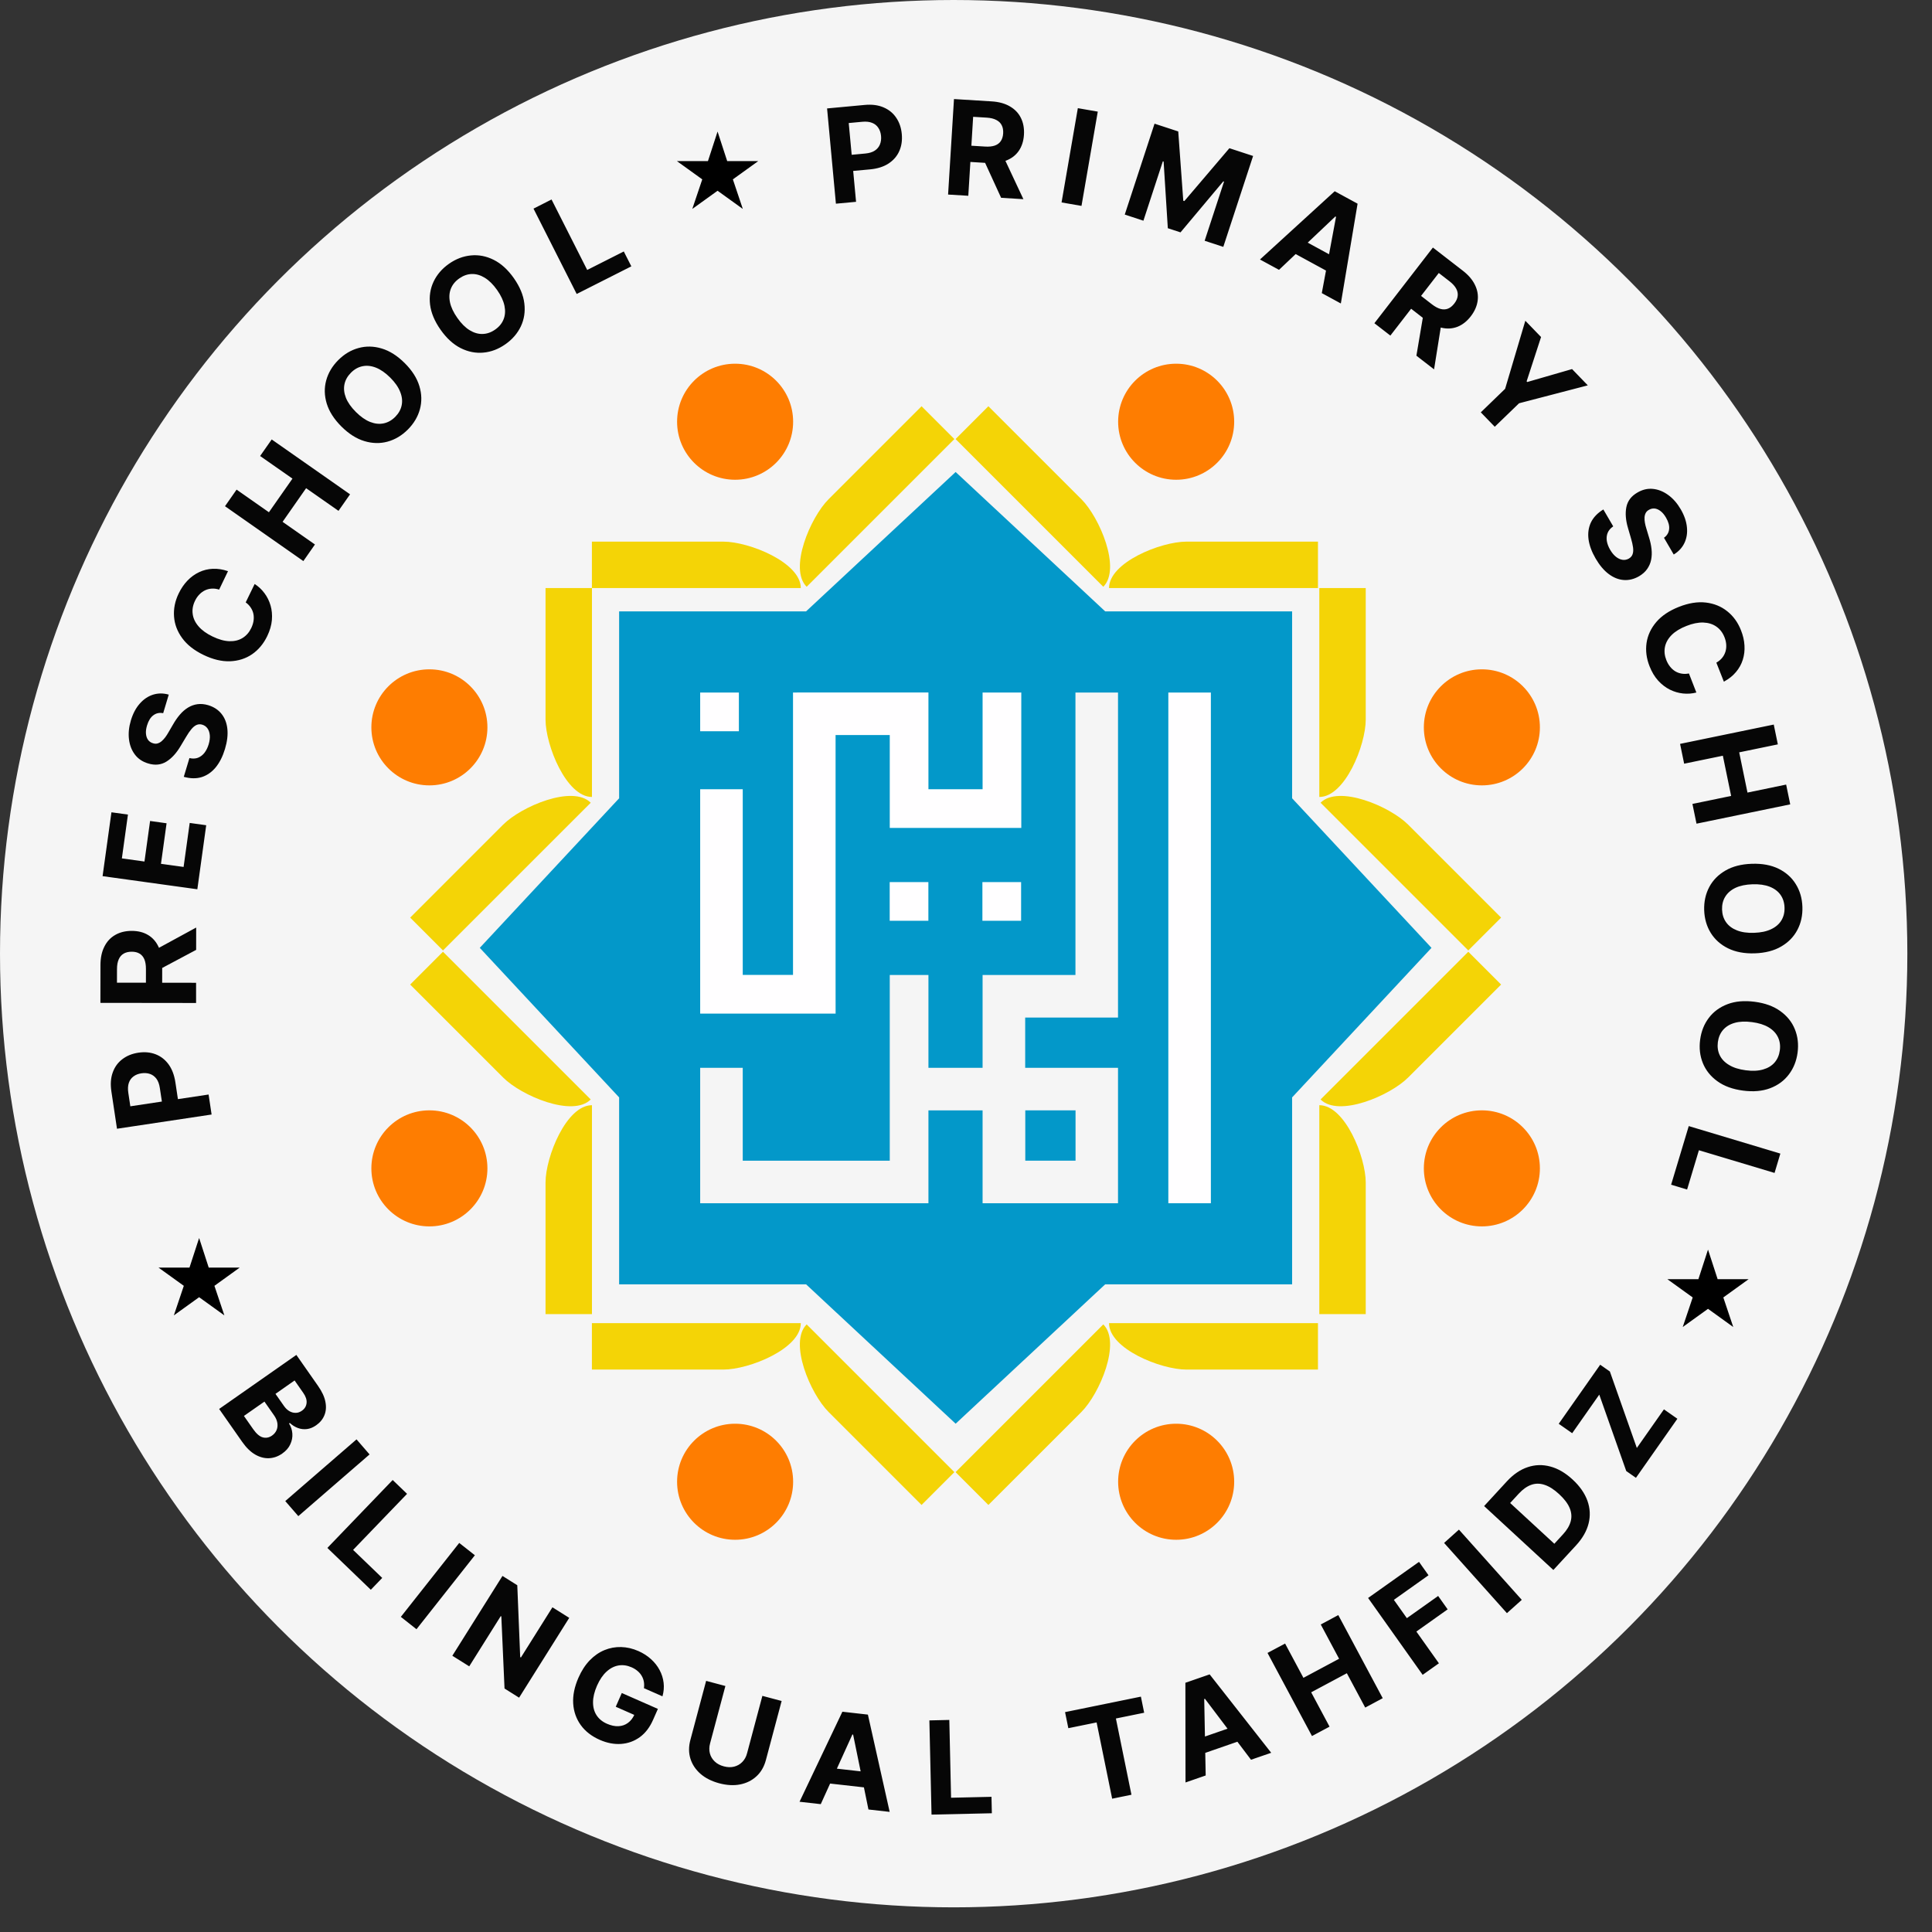 <svg width="63" height="63" viewBox="0 0 63 63" fill="none" xmlns="http://www.w3.org/2000/svg">
<rect x="0" y="0" width="63" height="63" fill="#333333" stroke="none"/>
<circle cx="31.098" cy="31.098" r="31.098" fill="#F5F5F5"/>
<path d="M31.162 15.391L36.039 19.936H42.134L42.134 26.031L46.679 30.908L42.134 35.785L42.134 41.88L36.039 41.88L31.162 46.425L26.285 41.88L20.189 41.88V35.785L15.645 30.908L20.189 26.031V19.936H26.285L31.162 15.391Z" fill="#0398C9"/>
<path d="M30.275 22.581V25.736H32.041V22.582H33.303V26.998H29.014V23.969H27.247V31.791L27.248 33.053H22.832V25.736H24.22V31.791H25.859V22.582H25.986V22.581H30.275Z" fill="#FFFEFF"/>
<path d="M22.832 22.583V23.845H24.094V22.583H22.832Z" fill="#FFFEFF"/>
<path d="M38.098 22.583V39.236H39.485V22.583H38.098Z" fill="#FFFEFF"/>
<path d="M29.012 28.764V30.025H30.273V28.764H29.012Z" fill="#FFFEFF"/>
<path d="M32.035 28.764V30.025H33.297V28.764H32.035Z" fill="#FFFEFF"/>
<path d="M36.457 33.181H33.43V34.82H36.457V39.236H32.041V36.208H30.275V39.236H22.832V34.82H24.22V37.849H29.014V31.793H30.275V34.82H32.041V31.793H35.069V22.583H36.457V33.181ZM33.433 37.848H35.072V36.207H33.433V37.848Z" fill="#F5F5F5"/>
<path d="M19.301 17.662L23.59 17.662C24.426 17.662 26.113 18.34 26.113 19.176H19.301V17.662Z" fill="#F4D406"/>
<path d="M42.977 44.66L38.687 44.66C37.851 44.66 36.164 43.982 36.164 43.146H42.977V44.66Z" fill="#F4D406"/>
<path d="M17.789 42.852L17.789 38.562C17.789 37.726 18.467 36.039 19.303 36.039L19.303 42.852L17.789 42.852Z" fill="#F4D406"/>
<path d="M44.535 42.852L44.535 38.562C44.535 37.726 43.857 36.039 43.021 36.039L43.021 42.852L44.535 42.852Z" fill="#F4D406"/>
<path d="M42.977 17.662L38.687 17.662C37.851 17.662 36.164 18.34 36.164 19.176H42.977V17.662Z" fill="#F4D406"/>
<path d="M19.301 44.66L23.59 44.66C24.426 44.66 26.113 43.982 26.113 43.146H19.301V44.66Z" fill="#F4D406"/>
<path d="M17.789 19.176L17.789 23.465C17.789 24.301 18.467 25.988 19.303 25.988L19.303 19.176L17.789 19.176Z" fill="#F4D406"/>
<path d="M44.535 19.176L44.535 23.465C44.535 24.301 43.857 25.988 43.021 25.988L43.021 19.176L44.535 19.176Z" fill="#F4D406"/>
<path d="M30.051 13.247L27.018 16.28C26.427 16.871 25.713 18.543 26.304 19.134L31.121 14.317L30.051 13.247Z" fill="#F4D406"/>
<path d="M32.23 49.075L35.264 46.042C35.855 45.45 36.568 43.778 35.977 43.187L31.16 48.004L32.23 49.075Z" fill="#F4D406"/>
<path d="M13.375 32.105L16.408 35.138C16.999 35.729 18.671 36.443 19.263 35.852L14.445 31.035L13.375 32.105Z" fill="#F4D406"/>
<path d="M48.949 32.105L45.916 35.138C45.325 35.729 43.653 36.443 43.062 35.852L47.879 31.035L48.949 32.105Z" fill="#F4D406"/>
<path d="M32.23 13.247L35.264 16.28C35.855 16.871 36.568 18.543 35.977 19.134L31.16 14.317L32.23 13.247Z" fill="#F4D406"/>
<path d="M30.051 49.075L27.018 46.042C26.427 45.45 25.713 43.778 26.304 43.187L31.121 48.004L30.051 49.075Z" fill="#F4D406"/>
<path d="M13.375 29.922L16.408 26.889C16.999 26.298 18.671 25.584 19.263 26.176L14.445 30.993L13.375 29.922Z" fill="#F4D406"/>
<path d="M48.949 29.922L45.916 26.889C45.325 26.298 43.653 25.584 43.062 26.176L47.879 30.993L48.949 29.922Z" fill="#F4D406"/>
<circle cx="23.971" cy="13.752" r="1.892" fill="#FE7D01"/>
<circle cx="23.971" cy="48.318" r="1.892" fill="#FE7D01"/>
<circle cx="14.002" cy="23.718" r="1.892" transform="rotate(90 14.002 23.718)" fill="#FE7D01"/>
<circle cx="48.322" cy="23.718" r="1.892" transform="rotate(90 48.322 23.718)" fill="#FE7D01"/>
<circle cx="38.353" cy="48.318" r="1.892" fill="#FE7D01"/>
<circle cx="38.353" cy="13.752" r="1.892" fill="#FE7D01"/>
<circle cx="14.002" cy="38.099" r="1.892" transform="rotate(90 14.002 38.099)" fill="#FE7D01"/>
<circle cx="48.322" cy="38.099" r="1.892" transform="rotate(90 48.322 38.099)" fill="#FE7D01"/>
<path d="M6.9 36.343L3.815 36.807L3.632 35.59C3.597 35.356 3.611 35.15 3.676 34.972C3.739 34.794 3.843 34.65 3.988 34.54C4.132 34.429 4.306 34.358 4.511 34.327C4.716 34.296 4.903 34.313 5.073 34.378C5.243 34.443 5.384 34.553 5.497 34.707C5.609 34.861 5.683 35.056 5.719 35.293L5.836 36.069L5.313 36.147L5.212 35.477C5.193 35.351 5.156 35.251 5.101 35.176C5.044 35.101 4.974 35.049 4.891 35.02C4.806 34.991 4.713 34.984 4.612 34.999C4.509 35.014 4.423 35.048 4.353 35.101C4.282 35.153 4.231 35.223 4.201 35.312C4.171 35.401 4.165 35.508 4.184 35.635L4.25 36.075L6.802 35.691L6.9 36.343ZM6.394 32.706L3.274 32.702L3.276 31.472C3.276 31.236 3.318 31.035 3.403 30.869C3.486 30.701 3.605 30.574 3.758 30.487C3.911 30.399 4.09 30.355 4.296 30.355C4.503 30.355 4.681 30.4 4.83 30.49C4.979 30.579 5.092 30.709 5.171 30.878C5.25 31.047 5.29 31.251 5.289 31.491L5.288 32.315L4.758 32.314L4.759 31.597C4.759 31.471 4.742 31.366 4.708 31.283C4.673 31.2 4.621 31.138 4.552 31.097C4.483 31.055 4.398 31.034 4.295 31.034C4.192 31.034 4.104 31.055 4.033 31.096C3.962 31.137 3.908 31.199 3.871 31.284C3.834 31.367 3.815 31.472 3.815 31.599L3.814 32.044L6.394 32.047L6.394 32.706ZM4.976 31.02L6.397 30.246L6.396 30.974L4.975 31.731L4.976 31.02ZM6.435 28.998L3.345 28.57L3.634 26.488L4.172 26.562L3.974 27.991L4.711 28.093L4.894 26.771L5.432 26.846L5.249 28.168L5.987 28.27L6.186 26.835L6.724 26.91L6.435 28.998ZM5.321 23.256C5.2 23.232 5.093 23.255 5.001 23.324C4.909 23.392 4.841 23.503 4.795 23.654C4.764 23.757 4.752 23.849 4.76 23.928C4.767 24.008 4.79 24.074 4.829 24.128C4.868 24.18 4.92 24.215 4.984 24.235C5.037 24.253 5.087 24.256 5.134 24.244C5.182 24.23 5.227 24.206 5.269 24.171C5.31 24.136 5.35 24.093 5.389 24.042C5.427 23.991 5.463 23.935 5.497 23.874L5.642 23.625C5.711 23.504 5.786 23.396 5.867 23.302C5.948 23.207 6.037 23.131 6.132 23.073C6.227 23.015 6.329 22.978 6.438 22.963C6.548 22.948 6.665 22.958 6.79 22.995C6.973 23.051 7.117 23.145 7.223 23.278C7.329 23.41 7.393 23.573 7.414 23.768C7.435 23.962 7.409 24.181 7.336 24.424C7.263 24.665 7.163 24.864 7.035 25.021C6.907 25.176 6.756 25.282 6.581 25.339C6.405 25.394 6.209 25.391 5.993 25.331L6.177 24.72C6.279 24.744 6.372 24.74 6.454 24.71C6.536 24.678 6.606 24.625 6.666 24.55C6.725 24.473 6.771 24.381 6.804 24.272C6.836 24.165 6.849 24.067 6.842 23.979C6.834 23.89 6.81 23.815 6.768 23.755C6.725 23.694 6.668 23.653 6.596 23.631C6.529 23.611 6.467 23.614 6.409 23.64C6.352 23.665 6.296 23.711 6.241 23.777C6.186 23.842 6.129 23.925 6.07 24.026L5.89 24.327C5.753 24.56 5.597 24.73 5.423 24.837C5.249 24.943 5.051 24.963 4.831 24.895C4.65 24.841 4.506 24.746 4.401 24.608C4.295 24.469 4.23 24.302 4.206 24.108C4.182 23.914 4.203 23.708 4.268 23.491C4.335 23.269 4.431 23.087 4.557 22.945C4.683 22.801 4.828 22.704 4.991 22.652C5.154 22.601 5.324 22.6 5.503 22.651L5.321 23.256ZM7.435 18.625L7.146 19.226C7.063 19.2 6.983 19.189 6.907 19.194C6.829 19.198 6.756 19.217 6.687 19.249C6.619 19.282 6.556 19.327 6.5 19.386C6.444 19.443 6.397 19.512 6.358 19.593C6.288 19.738 6.263 19.882 6.284 20.025C6.303 20.168 6.367 20.301 6.476 20.427C6.584 20.552 6.735 20.661 6.93 20.755C7.13 20.852 7.313 20.903 7.478 20.909C7.643 20.914 7.787 20.879 7.908 20.805C8.03 20.73 8.125 20.622 8.193 20.48C8.231 20.401 8.256 20.322 8.268 20.244C8.279 20.165 8.278 20.09 8.263 20.017C8.248 19.944 8.219 19.877 8.177 19.814C8.136 19.75 8.081 19.693 8.012 19.643L8.304 19.043C8.426 19.121 8.532 19.219 8.621 19.339C8.711 19.458 8.778 19.592 8.822 19.742C8.865 19.89 8.88 20.049 8.866 20.219C8.851 20.388 8.801 20.562 8.714 20.743C8.593 20.993 8.429 21.19 8.22 21.334C8.012 21.476 7.773 21.552 7.503 21.563C7.233 21.573 6.946 21.505 6.64 21.358C6.333 21.21 6.1 21.027 5.941 20.808C5.781 20.59 5.693 20.355 5.675 20.103C5.657 19.85 5.707 19.601 5.826 19.354C5.904 19.191 6 19.051 6.112 18.934C6.225 18.816 6.352 18.724 6.492 18.658C6.63 18.592 6.779 18.555 6.938 18.548C7.097 18.541 7.263 18.566 7.435 18.625ZM9.892 18.296L7.337 16.507L7.715 15.966L8.769 16.704L9.537 15.607L8.482 14.87L8.86 14.33L11.415 16.119L11.038 16.658L9.982 15.919L9.215 17.016L10.27 17.755L9.892 18.296ZM13.197 11.84C13.438 12.08 13.597 12.33 13.675 12.59C13.754 12.849 13.759 13.101 13.692 13.347C13.625 13.591 13.494 13.811 13.3 14.006C13.104 14.202 12.883 14.334 12.639 14.401C12.394 14.468 12.142 14.462 11.883 14.384C11.623 14.306 11.374 14.148 11.133 13.908C10.893 13.668 10.733 13.418 10.654 13.159C10.576 12.9 10.57 12.648 10.637 12.404C10.704 12.159 10.835 11.938 11.031 11.742C11.225 11.547 11.445 11.416 11.69 11.349C11.934 11.281 12.186 11.286 12.446 11.364C12.706 11.441 12.956 11.6 13.197 11.84ZM12.725 12.313C12.569 12.158 12.414 12.05 12.26 11.989C12.107 11.929 11.961 11.913 11.822 11.942C11.682 11.97 11.556 12.041 11.444 12.154C11.331 12.267 11.261 12.393 11.232 12.533C11.204 12.672 11.22 12.818 11.28 12.972C11.341 13.125 11.45 13.279 11.606 13.435C11.762 13.59 11.916 13.698 12.069 13.759C12.223 13.819 12.37 13.835 12.509 13.806C12.648 13.777 12.774 13.707 12.887 13.594C12.999 13.481 13.07 13.355 13.098 13.215C13.127 13.076 13.111 12.93 13.049 12.777C12.989 12.623 12.881 12.469 12.725 12.313ZM16.757 9.072C16.952 9.351 17.066 9.624 17.098 9.894C17.131 10.163 17.093 10.412 16.984 10.643C16.875 10.871 16.709 11.065 16.484 11.223C16.257 11.383 16.017 11.475 15.765 11.498C15.512 11.522 15.265 11.473 15.023 11.352C14.781 11.23 14.562 11.03 14.367 10.753C14.171 10.475 14.057 10.201 14.024 9.933C13.992 9.664 14.03 9.415 14.138 9.186C14.246 8.956 14.413 8.762 14.64 8.602C14.865 8.444 15.104 8.353 15.357 8.329C15.61 8.304 15.857 8.352 16.099 8.473C16.342 8.594 16.561 8.794 16.757 9.072ZM16.21 9.457C16.083 9.277 15.949 9.144 15.808 9.058C15.668 8.972 15.527 8.931 15.384 8.935C15.242 8.939 15.106 8.988 14.976 9.079C14.845 9.171 14.754 9.283 14.702 9.415C14.649 9.548 14.64 9.695 14.673 9.856C14.707 10.018 14.787 10.188 14.914 10.368C15.041 10.549 15.174 10.682 15.315 10.768C15.456 10.854 15.597 10.895 15.739 10.89C15.881 10.886 16.018 10.838 16.148 10.746C16.279 10.655 16.37 10.543 16.422 10.41C16.474 10.278 16.483 10.131 16.45 9.97C16.416 9.808 16.337 9.637 16.21 9.457ZM18.805 9.586L17.397 6.803L17.985 6.505L19.148 8.803L20.341 8.2L20.587 8.685L18.805 9.586ZM27.258 6.642L26.97 3.536L28.195 3.422C28.431 3.4 28.636 3.426 28.81 3.501C28.984 3.575 29.122 3.687 29.223 3.837C29.326 3.987 29.387 4.165 29.406 4.371C29.425 4.577 29.398 4.764 29.323 4.93C29.249 5.096 29.131 5.23 28.971 5.334C28.811 5.438 28.612 5.5 28.373 5.523L27.592 5.595L27.543 5.069L28.218 5.006C28.345 4.994 28.447 4.963 28.525 4.912C28.604 4.86 28.66 4.793 28.693 4.711C28.727 4.629 28.739 4.536 28.73 4.434C28.72 4.331 28.691 4.243 28.642 4.17C28.595 4.096 28.527 4.041 28.441 4.007C28.354 3.971 28.246 3.959 28.119 3.971L27.676 4.012L27.915 6.581L27.258 6.642ZM30.916 6.344L31.108 3.23L32.336 3.306C32.572 3.32 32.77 3.375 32.931 3.469C33.093 3.563 33.213 3.688 33.291 3.847C33.369 4.004 33.402 4.186 33.39 4.392C33.377 4.598 33.321 4.774 33.223 4.917C33.125 5.06 32.989 5.165 32.815 5.234C32.641 5.302 32.435 5.329 32.196 5.315L31.373 5.264L31.406 4.735L32.122 4.779C32.248 4.787 32.353 4.776 32.438 4.747C32.524 4.717 32.589 4.669 32.633 4.603C32.679 4.537 32.705 4.452 32.712 4.35C32.718 4.247 32.703 4.158 32.665 4.085C32.629 4.011 32.57 3.954 32.488 3.912C32.407 3.869 32.304 3.844 32.177 3.836L31.733 3.809L31.575 6.384L30.916 6.344ZM32.685 5.03L33.372 6.495L32.645 6.45L31.975 4.987L32.685 5.03ZM35.797 3.64L35.266 6.714L34.616 6.601L35.147 3.527L35.797 3.64ZM37.648 4.033L38.421 4.286L38.585 6.546L38.62 6.557L40.089 4.833L40.862 5.086L39.89 8.05L39.282 7.851L39.914 5.922L39.89 5.914L38.495 7.577L38.081 7.442L37.944 5.268L37.919 5.26L37.285 7.197L36.677 6.997L37.648 4.033ZM41.707 8.799L41.086 8.462L43.523 6.236L44.269 6.642L43.723 9.896L43.102 9.558L43.566 7.071L43.544 7.059L41.707 8.799ZM42.254 7.701L43.721 8.499L43.474 8.951L42.008 8.153L42.254 7.701ZM44.817 10.54L46.725 8.072L47.698 8.825C47.885 8.969 48.018 9.125 48.098 9.294C48.18 9.462 48.208 9.634 48.184 9.808C48.16 9.983 48.086 10.152 47.96 10.315C47.833 10.479 47.688 10.592 47.526 10.656C47.365 10.718 47.193 10.729 47.011 10.688C46.829 10.648 46.643 10.554 46.453 10.407L45.802 9.903L46.126 9.484L46.693 9.923C46.793 10 46.886 10.05 46.973 10.074C47.06 10.097 47.141 10.094 47.215 10.065C47.291 10.035 47.359 9.98 47.422 9.899C47.486 9.817 47.523 9.735 47.533 9.654C47.544 9.573 47.528 9.492 47.484 9.411C47.441 9.331 47.369 9.252 47.269 9.174L46.917 8.902L45.338 10.943L44.817 10.54ZM47.018 10.447L46.763 12.044L46.187 11.599L46.455 10.012L47.018 10.447ZM49.739 10.459L50.252 10.99L49.781 12.436L49.802 12.457L51.263 12.035L51.776 12.566L49.535 13.15L48.742 13.916L48.287 13.446L49.08 12.679L49.739 10.459ZM54.26 17.536C54.36 17.464 54.416 17.371 54.428 17.256C54.441 17.142 54.407 17.017 54.327 16.88C54.273 16.787 54.214 16.716 54.151 16.668C54.088 16.618 54.023 16.59 53.958 16.582C53.893 16.576 53.831 16.589 53.773 16.623C53.724 16.649 53.688 16.684 53.665 16.727C53.642 16.77 53.629 16.82 53.626 16.875C53.623 16.929 53.628 16.987 53.639 17.05C53.65 17.113 53.667 17.177 53.688 17.244L53.771 17.52C53.813 17.653 53.841 17.781 53.854 17.905C53.868 18.029 53.863 18.145 53.841 18.255C53.819 18.364 53.776 18.463 53.712 18.554C53.649 18.645 53.561 18.723 53.449 18.79C53.284 18.885 53.116 18.926 52.947 18.913C52.779 18.901 52.615 18.836 52.458 18.718C52.302 18.602 52.16 18.433 52.032 18.214C51.905 17.996 51.828 17.788 51.8 17.587C51.774 17.388 51.799 17.205 51.877 17.038C51.957 16.872 52.092 16.73 52.283 16.613L52.605 17.164C52.518 17.223 52.458 17.293 52.424 17.374C52.391 17.455 52.382 17.543 52.396 17.639C52.412 17.734 52.448 17.831 52.506 17.929C52.562 18.026 52.625 18.101 52.694 18.156C52.764 18.212 52.836 18.244 52.909 18.255C52.982 18.265 53.051 18.251 53.116 18.214C53.176 18.178 53.217 18.131 53.237 18.071C53.258 18.012 53.263 17.939 53.252 17.854C53.241 17.77 53.219 17.671 53.186 17.559L53.088 17.223C53.011 16.963 52.993 16.734 53.034 16.534C53.075 16.333 53.195 16.176 53.395 16.061C53.558 15.965 53.725 15.925 53.899 15.942C54.072 15.959 54.238 16.025 54.397 16.14C54.555 16.254 54.691 16.41 54.806 16.606C54.922 16.806 54.99 17.001 55.008 17.19C55.028 17.38 55 17.552 54.927 17.706C54.853 17.861 54.737 17.986 54.578 18.082L54.26 17.536ZM56.213 22.228L55.968 21.608C56.044 21.565 56.106 21.513 56.155 21.454C56.204 21.394 56.24 21.328 56.263 21.255C56.286 21.183 56.295 21.106 56.29 21.025C56.286 20.945 56.267 20.863 56.234 20.78C56.175 20.63 56.086 20.514 55.967 20.432C55.85 20.35 55.708 20.306 55.542 20.3C55.377 20.295 55.194 20.331 54.993 20.411C54.786 20.492 54.624 20.592 54.508 20.709C54.392 20.827 54.32 20.956 54.292 21.095C54.264 21.235 54.279 21.378 54.337 21.525C54.37 21.607 54.41 21.678 54.46 21.74C54.509 21.802 54.566 21.852 54.629 21.891C54.693 21.929 54.763 21.954 54.837 21.966C54.912 21.979 54.991 21.977 55.074 21.961L55.316 22.582C55.177 22.619 55.033 22.629 54.883 22.614C54.736 22.599 54.592 22.557 54.452 22.488C54.314 22.419 54.187 22.322 54.072 22.196C53.958 22.071 53.864 21.915 53.791 21.729C53.688 21.47 53.656 21.216 53.692 20.965C53.729 20.716 53.835 20.489 54.01 20.283C54.186 20.078 54.432 19.913 54.747 19.789C55.064 19.664 55.356 19.617 55.625 19.648C55.894 19.68 56.127 19.775 56.324 19.933C56.521 20.09 56.671 20.297 56.771 20.552C56.838 20.72 56.876 20.885 56.885 21.047C56.895 21.21 56.877 21.366 56.83 21.513C56.784 21.66 56.71 21.794 56.607 21.915C56.505 22.038 56.373 22.142 56.213 22.228ZM54.785 24.257L57.84 23.627L57.973 24.273L56.713 24.533L56.983 25.845L58.244 25.584L58.377 26.229L55.321 26.859L55.188 26.215L56.45 25.954L56.18 24.643L54.918 24.903L54.785 24.257ZM57.222 31.087C56.882 31.098 56.59 31.043 56.348 30.923C56.105 30.803 55.917 30.634 55.783 30.417C55.651 30.201 55.581 29.956 55.571 29.681C55.562 29.404 55.617 29.153 55.735 28.928C55.853 28.704 56.03 28.524 56.264 28.388C56.498 28.252 56.785 28.178 57.123 28.167C57.464 28.155 57.755 28.21 57.998 28.329C58.24 28.449 58.428 28.617 58.56 28.833C58.694 29.049 58.765 29.296 58.774 29.573C58.783 29.848 58.729 30.098 58.611 30.322C58.493 30.547 58.317 30.728 58.083 30.864C57.849 31.001 57.562 31.075 57.222 31.087ZM57.199 30.418C57.42 30.411 57.604 30.372 57.753 30.301C57.902 30.231 58.014 30.135 58.088 30.014C58.162 29.892 58.197 29.752 58.191 29.592C58.186 29.433 58.142 29.295 58.06 29.179C57.978 29.063 57.86 28.975 57.706 28.914C57.553 28.854 57.366 28.828 57.146 28.835C56.926 28.843 56.741 28.881 56.592 28.951C56.443 29.022 56.332 29.119 56.258 29.24C56.183 29.361 56.149 29.502 56.154 29.661C56.16 29.82 56.203 29.958 56.286 30.074C56.368 30.19 56.486 30.278 56.639 30.338C56.792 30.399 56.979 30.426 57.199 30.418ZM56.837 35.563C56.5 35.519 56.221 35.417 56.002 35.258C55.782 35.1 55.624 34.903 55.528 34.667C55.433 34.432 55.403 34.178 55.439 33.906C55.475 33.631 55.57 33.392 55.724 33.19C55.877 32.988 56.081 32.84 56.334 32.744C56.588 32.648 56.882 32.623 57.219 32.667C57.556 32.711 57.834 32.812 58.054 32.971C58.274 33.129 58.432 33.325 58.527 33.56C58.623 33.795 58.653 34.05 58.617 34.324C58.581 34.597 58.486 34.835 58.332 35.037C58.179 35.24 57.976 35.389 57.723 35.485C57.47 35.581 57.174 35.608 56.837 35.563ZM56.924 34.9C57.143 34.929 57.331 34.921 57.49 34.875C57.648 34.83 57.774 34.754 57.867 34.647C57.96 34.539 58.017 34.406 58.038 34.248C58.059 34.09 58.038 33.947 57.976 33.819C57.914 33.691 57.813 33.584 57.671 33.499C57.53 33.415 57.35 33.358 57.131 33.33C56.913 33.301 56.724 33.309 56.566 33.354C56.407 33.399 56.281 33.476 56.188 33.583C56.095 33.691 56.038 33.824 56.017 33.982C55.997 34.14 56.017 34.283 56.079 34.411C56.141 34.539 56.243 34.645 56.385 34.729C56.526 34.815 56.706 34.871 56.924 34.9ZM55.068 36.72L58.055 37.617L57.866 38.248L55.399 37.508L55.014 38.789L54.493 38.632L55.068 36.72Z" fill="#060606"/>
<path d="M7.146 45.944L9.664 44.182L10.369 45.19C10.499 45.375 10.58 45.549 10.611 45.711C10.643 45.873 10.632 46.019 10.578 46.15C10.525 46.28 10.435 46.389 10.309 46.477C10.211 46.546 10.111 46.587 10.009 46.6C9.907 46.612 9.809 46.601 9.713 46.565C9.619 46.53 9.531 46.475 9.45 46.401L9.425 46.419C9.488 46.517 9.524 46.626 9.533 46.745C9.542 46.864 9.52 46.981 9.466 47.097C9.414 47.212 9.326 47.313 9.202 47.399C9.068 47.493 8.926 47.543 8.774 47.55C8.624 47.557 8.474 47.518 8.323 47.432C8.173 47.346 8.031 47.208 7.899 47.02L7.146 45.944ZM7.954 46.172L8.258 46.606C8.362 46.754 8.466 46.843 8.57 46.871C8.675 46.899 8.775 46.879 8.87 46.813C8.94 46.764 8.989 46.704 9.019 46.633C9.049 46.562 9.057 46.485 9.044 46.402C9.031 46.319 8.995 46.235 8.935 46.15L8.623 45.704L7.954 46.172ZM8.983 45.452L9.259 45.846C9.31 45.919 9.368 45.975 9.433 46.014C9.5 46.053 9.568 46.072 9.639 46.071C9.71 46.072 9.778 46.049 9.845 46.002C9.936 45.938 9.986 45.855 9.997 45.751C10.008 45.648 9.972 45.538 9.889 45.42L9.606 45.015L8.983 45.452ZM12.051 47.427L9.728 49.439L9.302 48.948L11.626 46.936L12.051 47.427ZM10.675 50.476L12.805 48.261L13.274 48.712L11.514 50.54L12.464 51.454L12.092 51.84L10.675 50.476ZM15.485 50.715L13.581 53.127L13.071 52.724L14.975 50.313L15.485 50.715ZM18.562 52.756L16.927 55.359L16.452 55.06L16.348 52.711L16.329 52.699L15.301 54.337L14.75 53.992L16.385 51.389L16.868 51.693L16.963 54.035L16.986 54.049L18.014 52.412L18.562 52.756ZM20.998 55.049C21.008 54.974 21.007 54.903 20.995 54.836C20.983 54.769 20.959 54.706 20.925 54.648C20.892 54.59 20.847 54.537 20.791 54.49C20.737 54.443 20.671 54.402 20.594 54.368C20.45 54.305 20.308 54.285 20.168 54.309C20.028 54.333 19.898 54.4 19.778 54.51C19.658 54.619 19.555 54.771 19.468 54.967C19.382 55.163 19.339 55.343 19.338 55.506C19.337 55.67 19.375 55.812 19.453 55.932C19.53 56.051 19.643 56.144 19.791 56.209C19.926 56.268 20.051 56.295 20.168 56.289C20.285 56.283 20.388 56.247 20.477 56.181C20.567 56.115 20.639 56.023 20.691 55.903L20.804 55.974L20.079 55.655L20.276 55.207L21.453 55.725L21.297 56.079C21.189 56.326 21.043 56.516 20.861 56.648C20.678 56.779 20.475 56.852 20.249 56.867C20.024 56.882 19.794 56.838 19.557 56.734C19.294 56.618 19.087 56.458 18.939 56.254C18.791 56.049 18.708 55.814 18.691 55.55C18.675 55.285 18.733 55.004 18.863 54.707C18.963 54.479 19.086 54.291 19.23 54.141C19.376 53.991 19.536 53.88 19.711 53.808C19.886 53.736 20.067 53.703 20.255 53.708C20.443 53.713 20.63 53.756 20.816 53.838C20.975 53.908 21.113 53.997 21.23 54.104C21.347 54.21 21.44 54.328 21.509 54.459C21.58 54.591 21.623 54.73 21.64 54.876C21.657 55.021 21.644 55.167 21.602 55.315L20.998 55.049ZM24.86 55.3L25.488 55.467L24.974 57.396C24.916 57.612 24.814 57.788 24.667 57.923C24.521 58.058 24.344 58.146 24.135 58.188C23.927 58.229 23.7 58.216 23.454 58.151C23.208 58.085 23.004 57.983 22.843 57.843C22.683 57.703 22.573 57.538 22.514 57.349C22.455 57.159 22.454 56.956 22.512 56.739L23.026 54.811L23.654 54.978L23.154 56.853C23.124 56.966 23.122 57.073 23.148 57.175C23.174 57.276 23.227 57.364 23.304 57.438C23.381 57.513 23.481 57.566 23.602 57.598C23.723 57.631 23.836 57.634 23.939 57.608C24.043 57.581 24.132 57.531 24.205 57.456C24.278 57.382 24.33 57.288 24.36 57.175L24.86 55.3ZM26.764 58.831L26.072 58.753L27.469 55.817L28.301 55.911L29.011 59.083L28.319 59.005L27.819 56.563L27.795 56.56L26.764 58.831ZM26.855 57.625L28.49 57.809L28.433 58.313L26.799 58.129L26.855 57.625ZM30.376 59.172L30.306 56.1L30.956 56.085L31.013 58.622L32.331 58.592L32.343 59.128L30.376 59.172ZM34.837 56.354L34.73 55.83L37.203 55.325L37.31 55.85L36.388 56.038L36.895 58.524L36.266 58.653L35.759 56.166L34.837 56.354ZM39.316 57.896L38.658 58.124L38.654 54.873L39.445 54.599L41.452 57.156L40.794 57.383L39.291 55.395L39.268 55.403L39.316 57.896ZM38.879 56.769L40.433 56.23L40.599 56.709L39.045 57.248L38.879 56.769ZM42.782 56.61L41.332 53.9L41.905 53.594L42.503 54.712L43.666 54.09L43.068 52.972L43.64 52.666L45.089 55.376L44.518 55.682L43.919 54.562L42.756 55.184L43.355 56.304L42.782 56.61ZM46.391 54.614L44.612 52.108L46.272 50.93L46.582 51.367L45.452 52.169L45.876 52.766L46.896 52.042L47.206 52.479L46.186 53.203L46.921 54.238L46.391 54.614ZM47.574 49.879L49.623 52.169L49.139 52.603L47.09 50.313L47.574 49.879ZM51.392 50.394L50.653 51.195L48.395 49.111L49.139 48.303C49.349 48.076 49.575 47.922 49.816 47.842C50.057 47.761 50.303 47.754 50.553 47.821C50.803 47.887 51.046 48.029 51.28 48.245C51.515 48.462 51.676 48.693 51.764 48.938C51.851 49.182 51.864 49.429 51.802 49.678C51.74 49.926 51.603 50.165 51.392 50.394ZM50.685 50.34L50.964 50.036C51.095 49.895 51.179 49.753 51.218 49.611C51.257 49.467 51.246 49.322 51.185 49.176C51.124 49.028 51.009 48.877 50.84 48.721C50.674 48.567 50.514 48.466 50.363 48.418C50.212 48.368 50.068 48.369 49.929 48.419C49.79 48.469 49.656 48.565 49.525 48.706L49.244 49.011L50.685 50.34ZM53.346 48.19L53.03 47.969L52.15 45.477L51.267 46.735L50.828 46.428L52.18 44.502L52.496 44.723L53.375 47.216L54.259 45.957L54.697 46.264L53.346 48.19Z" fill="#060606"/>
<path d="M6.493 42.3L5.669 42.893L5.994 41.929L5.168 41.334H6.179L6.493 40.37L6.806 41.334H7.817L6.992 41.929L7.316 42.893L6.493 42.3Z" fill="black"/>
<path d="M55.696 42.679L54.872 43.272L55.197 42.308L54.371 41.713H55.382L55.696 40.748L56.01 41.713H57.02L56.195 42.308L56.519 43.272L55.696 42.679Z" fill="black"/>
<path d="M23.399 6.22L22.575 6.813L22.9 5.849L22.074 5.254H23.085L23.399 4.29L23.713 5.254H24.724L23.898 5.849L24.222 6.813L23.399 6.22Z" fill="black"/>
</svg>
